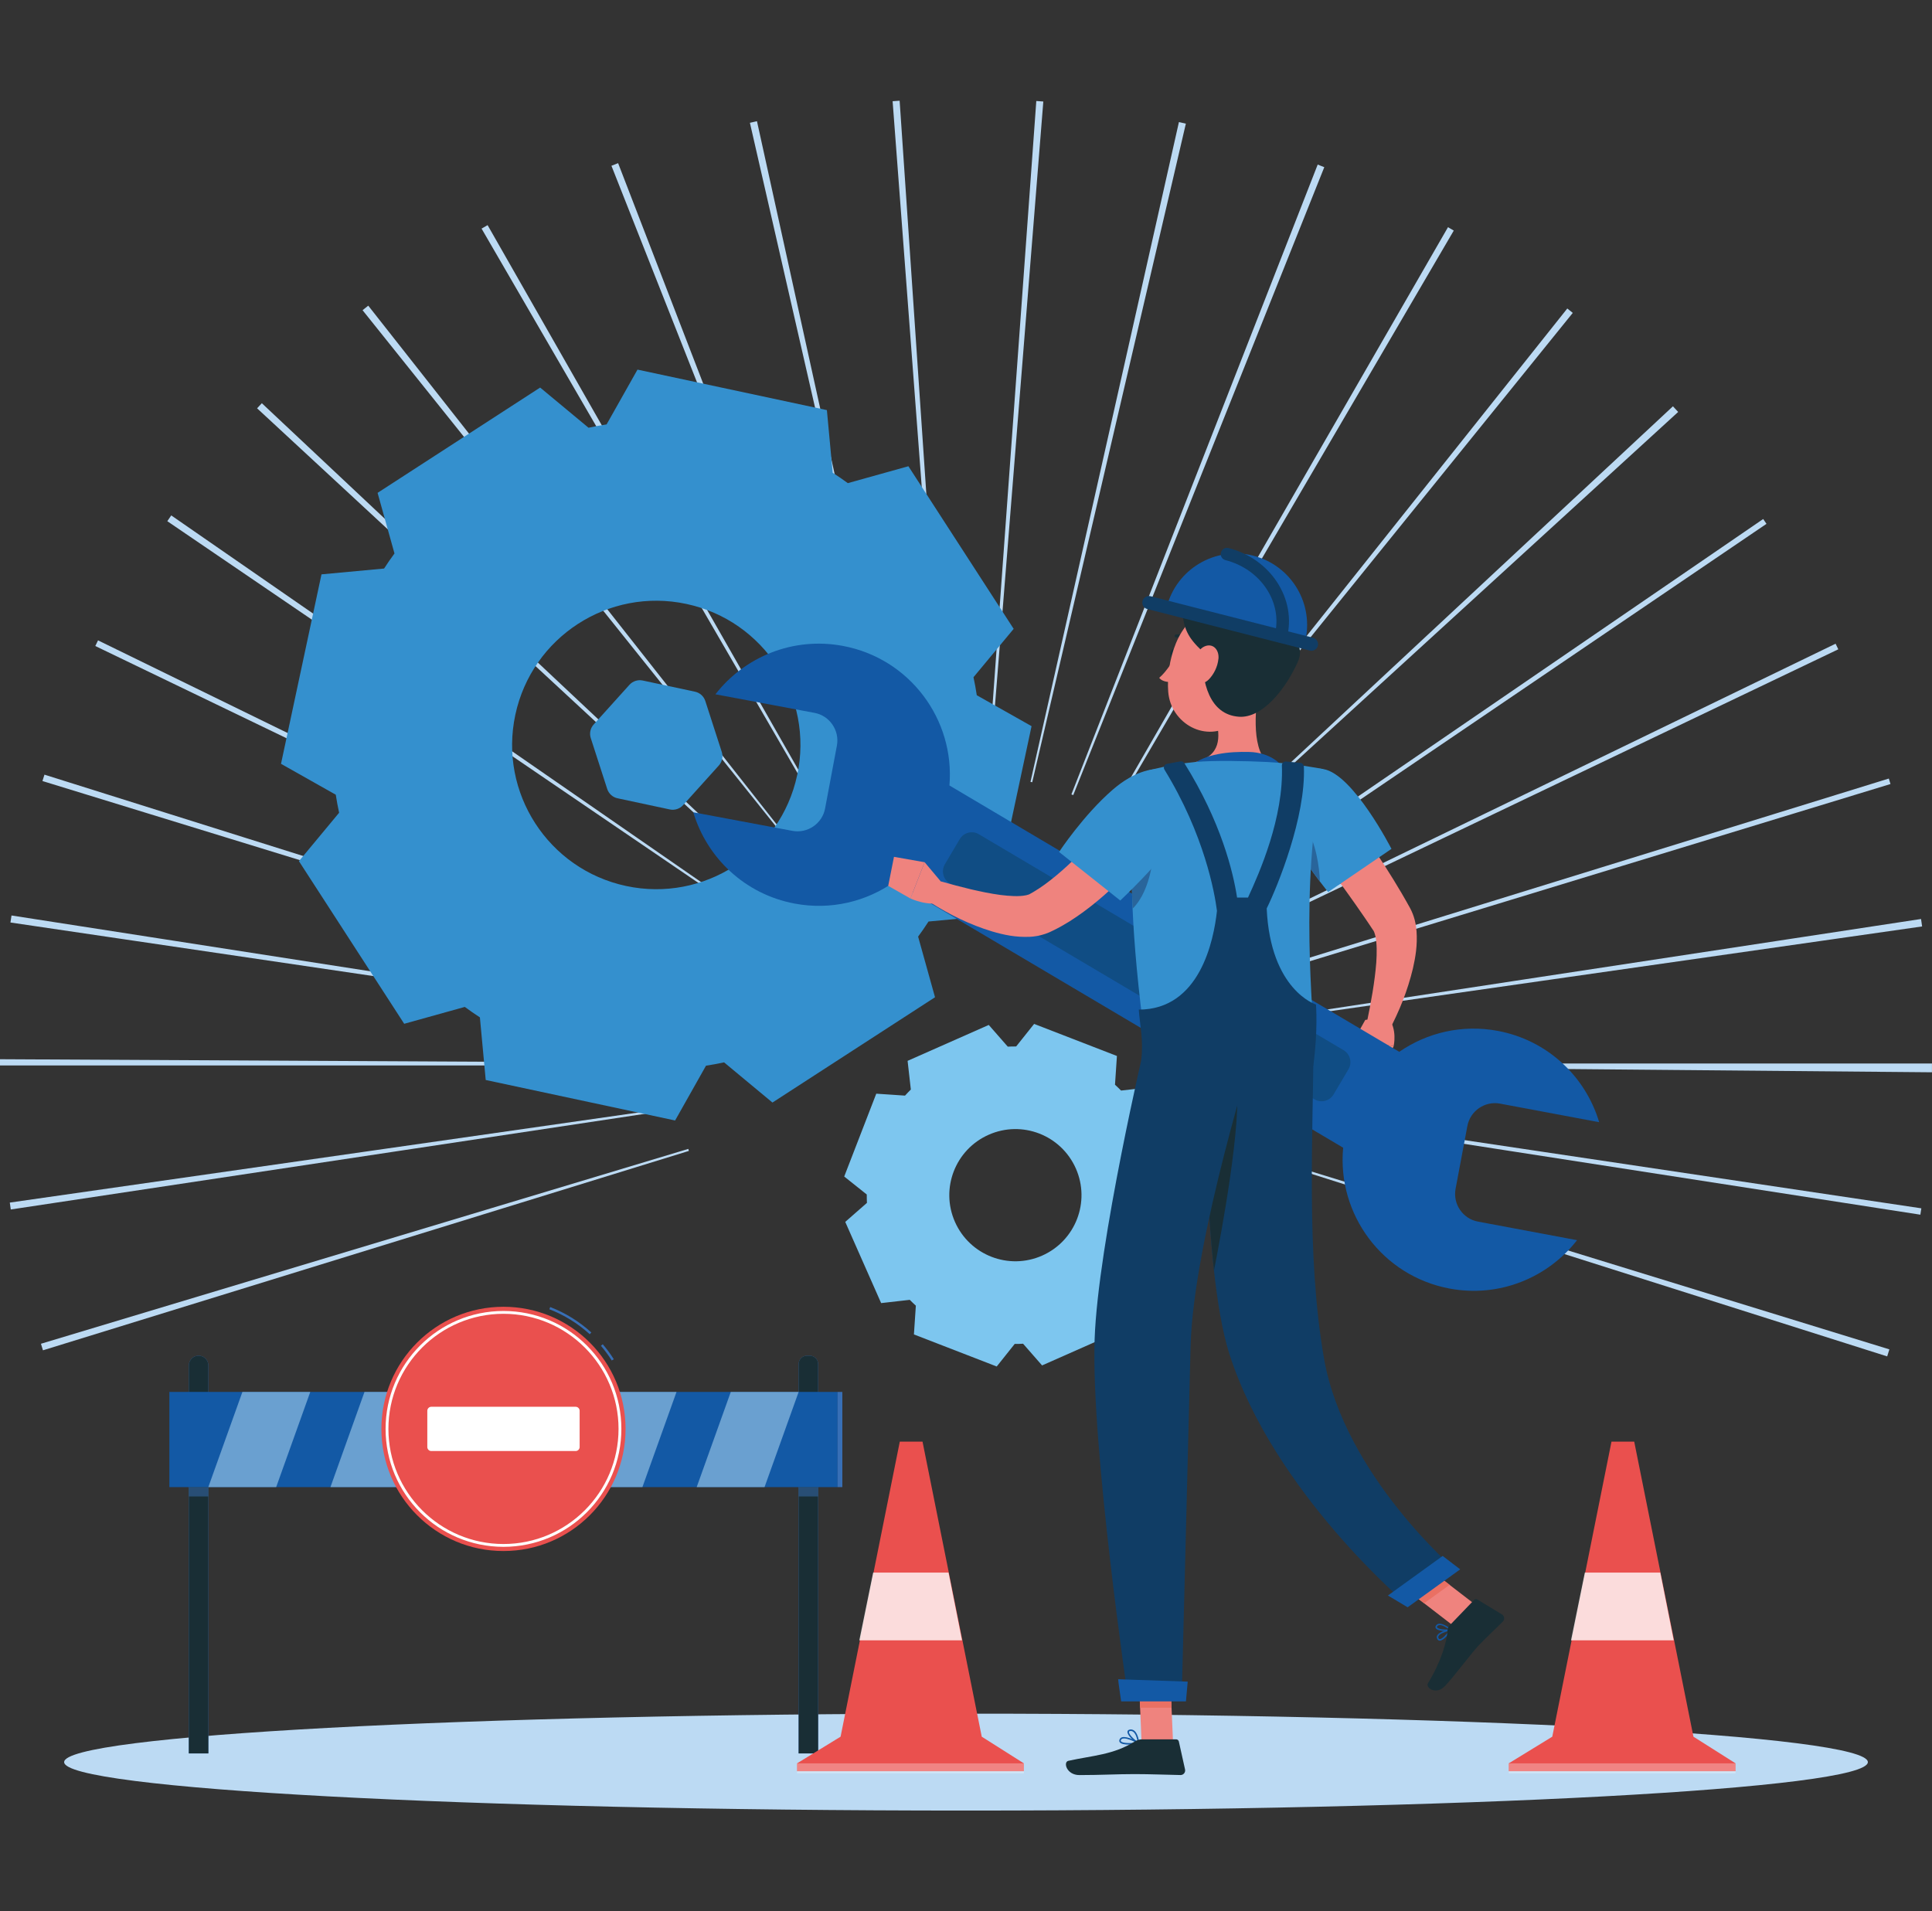 <svg width="470" height="465" viewBox="0 0 470 465" fill="none" xmlns="http://www.w3.org/2000/svg">
<rect x="0" y="0" width="470" height="465" fill="#333333" stroke="none"/>
<path d="M253.508 332.191L273.256 323.454L272.465 316.486C272.954 316.007 273.422 315.518 273.88 315.008L280.876 315.476L288.673 295.324L283.187 290.95C283.187 290.274 283.187 289.586 283.145 288.909L288.423 284.285L279.689 264.529L272.725 265.321C272.246 264.831 271.746 264.363 271.247 263.904L271.715 256.906L251.572 249.106L247.2 254.594C246.513 254.594 245.836 254.594 245.16 254.636L240.538 249.356L220.791 258.093L221.582 265.071C221.093 265.55 220.624 266.05 220.166 266.55L213.171 266.081L205.374 286.233L210.86 290.607C210.86 291.284 210.86 291.971 210.901 292.648L205.624 297.272L214.357 317.028L221.322 316.236C221.8 316.726 222.3 317.195 222.8 317.653L222.331 324.651L242.474 332.452L246.846 326.963C247.523 326.963 248.21 326.963 248.887 326.911L253.508 332.191ZM253.519 305.478C245.399 309.071 235.906 305.395 232.314 297.272C228.723 289.149 232.397 279.661 240.527 276.068C248.658 272.475 258.13 276.152 261.722 284.275C265.313 292.398 261.638 301.885 253.519 305.478Z" fill="#7DC6EF"/>
<path d="M459.091 329.994L302.32 280.286L302.445 279.901L459.632 328.286C459.455 328.848 459.278 329.421 459.101 329.983L459.091 329.994ZM10.451 328.515C10.285 327.984 10.118 327.453 9.962 326.921L167.441 279.515L167.586 280.005L10.451 328.515ZM467.179 295.522L304.662 270.288L304.756 269.684L467.408 293.971L467.169 295.522H467.179ZM2.623 294.252C2.54 293.689 2.457 293.137 2.384 292.575L165.182 269.237L165.255 269.716L2.623 294.252ZM469.99 260.874L305.536 259.416V258.739H469.99V259.062C469.99 259.666 469.99 260.28 469.99 260.874ZM164.453 259.218H0V257.697L164.453 258.551V259.218ZM304.797 248.699L304.745 248.345L467.335 223.58C467.429 224.184 467.512 224.778 467.595 225.392L304.797 248.699ZM165.234 248.45L2.54 224.434C2.623 223.861 2.707 223.299 2.8 222.726L165.307 248.002L165.234 248.45ZM302.601 238.754L302.372 238.004L459.497 189.411L459.903 190.744L302.601 238.754ZM167.534 238.327L10.326 190.015L10.816 188.463L167.701 237.796L167.534 238.327ZM298.822 228.923L298.541 228.329L446.547 156.606L447.203 157.97L298.812 228.912L298.822 228.923ZM171.324 228.6L23.183 157.168L23.849 155.793L171.615 228.006L171.334 228.6H171.324ZM293.659 219.831L293.232 219.206L428.934 126.269L429.735 127.446L293.648 219.831H293.659ZM176.643 219.394L40.702 126.8C41.025 126.331 41.337 125.863 41.66 125.394L176.914 218.998L176.643 219.394ZM286.851 211.208L286.643 210.989L406.979 98.848C407.406 99.306 407.833 99.764 408.249 100.223L286.841 211.218L286.851 211.208ZM183.243 211.104L62.542 99.337C62.927 98.921 63.302 98.515 63.697 98.098L183.576 210.739L183.243 211.093V211.104ZM279.2 204.053L278.835 203.762L381.278 75.051C381.725 75.405 382.173 75.77 382.61 76.124L279.2 204.053ZM191.019 203.876L88.202 75.468C88.66 75.093 89.128 74.728 89.586 74.364L191.342 203.616L191.029 203.866L191.019 203.876ZM270.581 198.096L270.112 197.815L352.255 55.274L353.661 56.097L270.581 198.096ZM199.721 197.919L117.151 55.618C117.641 55.337 118.119 55.056 118.619 54.774L200.138 197.669L199.721 197.909V197.919ZM261.066 193.431L260.639 193.264L320.558 40.038C321.089 40.246 321.62 40.465 322.161 40.673L261.087 193.441L261.066 193.431ZM209.194 193.337L148.745 40.33C149.286 40.111 149.827 39.903 150.369 39.694L209.6 193.181L209.194 193.337ZM251.125 190.317L250.687 190.213L286.799 29.697C287.361 29.822 287.923 29.957 288.485 30.082L251.114 190.306L251.125 190.317ZM219.115 190.265L182.431 29.874C183.003 29.749 183.576 29.613 184.148 29.488L219.521 190.171L219.115 190.265ZM240.684 188.713L240.215 188.682L252.103 24.573C252.676 24.615 253.238 24.656 253.81 24.698L240.684 188.703V188.713ZM229.535 188.692L217.147 24.625C217.709 24.583 218.282 24.542 218.854 24.5L230.003 188.651L229.535 188.682V188.692Z" fill="#BCDAF3"/>
<path d="M235 440.49C356.169 440.49 454.396 435.212 454.396 428.701C454.396 422.19 356.169 416.912 235 416.912C113.831 416.912 15.604 422.19 15.604 428.701C15.604 435.212 113.831 440.49 235 440.49Z" fill="#BCDAF3"/>
<path d="M169.064 168.28L156.354 165.562C155.167 165.312 153.939 165.708 153.127 166.603L144.424 176.257C143.613 177.153 143.342 178.424 143.717 179.569L147.714 191.941C148.089 193.097 149.046 193.962 150.233 194.212L162.943 196.93C164.13 197.18 165.358 196.784 166.17 195.888L174.873 186.234C175.685 185.339 175.956 184.068 175.581 182.923L171.584 170.55C171.209 169.394 170.251 168.53 169.064 168.28Z" fill="#3490CE"/>
<path d="M241.1 222.757L250.948 176.664L237.623 169.145C237.404 167.666 237.134 166.208 236.822 164.76L246.596 152.992L220.988 113.428L206.248 117.542C205.051 116.667 203.833 115.813 202.573 115.011L201.158 99.775L155.084 89.923L147.568 103.253C146.09 103.472 144.633 103.753 143.175 104.065L131.402 94.287L91.855 119.906L95.967 134.652C95.082 135.85 94.239 137.068 93.438 138.318L78.208 139.735L68.361 185.828L81.685 193.347C81.904 194.816 82.185 196.284 82.497 197.732L72.722 209.51L98.33 249.074L113.07 244.971C114.268 245.846 115.486 246.7 116.745 247.512L118.161 262.748L164.234 272.6L171.75 259.27C173.228 259.051 174.686 258.77 176.143 258.458L187.917 268.237L227.463 242.618L223.351 227.871C224.226 226.673 225.079 225.455 225.881 224.195L241.121 222.778L241.1 222.757ZM193.933 188.567C189.884 207.521 171.251 219.602 152.315 215.551C133.38 211.5 121.305 192.858 125.364 173.904C129.414 154.96 148.047 142.88 166.983 146.931C185.918 150.982 197.993 169.624 193.944 188.567H193.933Z" fill="#3490CE"/>
<path d="M323.233 191.442C326.491 195.587 329.531 199.773 332.508 204.074C335.454 208.386 338.316 212.77 341.002 217.352C341.679 218.488 342.324 219.675 342.98 220.831C344.104 222.893 344.469 224.851 344.604 226.548C344.843 229.964 344.354 232.818 343.73 235.588C342.418 241.076 340.419 245.981 337.879 250.803L332.518 248.741C333.528 243.899 334.444 238.858 334.808 234.182C334.965 231.86 334.975 229.537 334.611 227.819C334.423 226.965 334.163 226.371 333.976 226.205C333.289 225.174 332.612 224.132 331.894 223.112C329.073 218.977 326.085 214.874 323.077 210.781L314.031 198.513L323.222 191.442H323.233Z" fill="#EF837E"/>
<path d="M332.143 248.116L329.374 253.074L339.035 254.511C339.035 254.511 340.023 250.303 337.64 247.471L332.133 248.127L332.143 248.116Z" fill="#EF837E"/>
<path d="M327.917 259.666L335.964 260.478L339.045 254.511L329.385 253.073L327.917 259.666Z" fill="#FF8B7B"/>
<path d="M354.098 289.242L356.971 273.944C357.658 270.257 361.239 267.81 364.913 268.497L389.033 273.017C385.733 261.946 376.499 253.073 364.372 250.803C355.68 249.168 347.144 251.241 340.398 255.896L230.971 191.098C232.314 175.008 221.29 160.188 205.072 157.147C192.934 154.866 181.129 159.792 174.04 168.915L198.16 173.435C201.834 174.122 204.281 177.705 203.594 181.392L200.72 196.69C200.033 200.377 196.452 202.824 192.778 202.137L168.658 197.617C171.958 208.688 181.192 217.561 193.319 219.831C202.126 221.487 210.755 219.341 217.543 214.551L326.751 279.224C325.242 295.439 336.297 310.425 352.619 313.487C364.757 315.768 376.562 310.842 383.651 301.719L359.532 297.199C355.857 296.512 353.411 292.929 354.098 289.242Z" fill="#1359A5"/>
<path d="M326.849 255.494L238.127 202.958C236.514 202.003 234.432 202.537 233.478 204.151L229.862 210.263C228.907 211.876 229.441 213.959 231.054 214.914L319.776 267.449C321.389 268.404 323.47 267.87 324.425 266.257L328.041 260.144C328.996 258.531 328.462 256.449 326.849 255.494Z" fill="#104D84"/>
<path d="M286.164 159.084C286.07 159.699 285.664 160.136 285.268 160.074C284.873 160.011 284.623 159.47 284.717 158.855C284.81 158.241 285.216 157.803 285.612 157.866C286.008 157.928 286.257 158.47 286.164 159.084Z" fill="#192E35"/>
<path d="M285.726 160.146C285.726 160.146 283.79 163.448 282 164.906C282.916 166.083 284.821 165.906 284.821 165.906L285.726 160.146Z" fill="#EF837E"/>
<path d="M288.912 156.043C288.818 156.043 288.725 156.012 288.652 155.939C287.496 154.804 286.195 155.075 286.185 155.075C285.987 155.117 285.799 154.992 285.758 154.794C285.716 154.596 285.841 154.408 286.039 154.367C286.112 154.356 287.746 154.013 289.172 155.429C289.318 155.575 289.318 155.804 289.172 155.939C289.099 156.012 289.006 156.043 288.912 156.043Z" fill="#192E35"/>
<path d="M306.494 165.802C305.401 171.394 304.298 181.652 308.212 185.391C308.212 185.391 306.681 191.067 296.282 191.067C284.852 191.067 290.817 185.391 290.817 185.391C297.052 183.902 296.896 179.267 295.803 174.924L306.473 165.812L306.494 165.802Z" fill="#EF837E"/>
<path d="M313.552 189.588C313.427 189.411 313.333 189.203 313.271 188.984C312.396 185.672 308.722 183.069 303.944 182.944C298.916 182.808 293.253 183.412 289.89 186.193C288.423 187.411 290.057 189.192 290.057 189.192L313.552 189.588Z" fill="#1359A5"/>
<path d="M350.256 399.145C350.256 399.145 350.204 399.145 350.173 399.145C349.975 399.124 349.705 398.999 349.559 398.541C349.486 398.301 349.517 398.062 349.653 397.843C350.236 396.854 352.744 396.333 352.848 396.312C352.921 396.312 352.994 396.322 353.036 396.385C353.078 396.447 353.078 396.52 353.036 396.583C352.64 397.26 351.214 399.155 350.256 399.155V399.145ZM352.495 396.76C351.662 396.979 350.309 397.437 349.965 398.02C349.882 398.155 349.861 398.291 349.913 398.426C350.017 398.749 350.173 398.77 350.225 398.77C350.746 398.843 351.849 397.708 352.505 396.749L352.495 396.76Z" fill="#1359A5"/>
<path d="M351.641 396.812C350.694 396.812 349.632 396.625 349.309 396.166C349.215 396.041 349.101 395.771 349.361 395.427C349.528 395.198 349.767 395.073 350.059 395.031C351.204 394.896 352.921 396.291 352.984 396.354C353.036 396.395 353.057 396.458 353.046 396.531C353.036 396.593 352.984 396.645 352.921 396.666C352.619 396.76 352.141 396.822 351.62 396.822L351.641 396.812ZM350.246 395.375C350.246 395.375 350.163 395.375 350.121 395.375C349.923 395.396 349.778 395.479 349.663 395.625C349.517 395.812 349.58 395.906 349.611 395.937C349.913 396.354 351.495 396.531 352.474 396.375C351.974 396.01 350.975 395.354 350.246 395.354V395.375Z" fill="#1359A5"/>
<path d="M274.65 424.441C273.672 424.441 272.725 424.306 272.402 423.868C272.287 423.712 272.204 423.452 272.412 423.077C272.537 422.869 272.725 422.723 272.985 422.65C274.265 422.296 276.93 423.827 277.045 423.889C277.107 423.931 277.149 424.004 277.128 424.077C277.118 424.15 277.055 424.212 276.982 424.223C276.493 424.316 275.556 424.441 274.64 424.441H274.65ZM273.443 422.952C273.318 422.952 273.193 422.962 273.089 422.994C272.922 423.035 272.808 423.119 272.735 423.244C272.61 423.473 272.652 423.577 272.704 423.639C273.058 424.129 274.994 424.15 276.41 423.941C275.702 423.577 274.328 422.942 273.443 422.942V422.952Z" fill="#1359A5"/>
<path d="M276.961 424.222C276.961 424.222 276.909 424.222 276.889 424.212C275.962 423.795 274.14 422.139 274.276 421.275C274.307 421.077 274.453 420.817 274.952 420.765C275.317 420.723 275.66 420.827 275.962 421.077C276.93 421.879 277.138 423.941 277.149 424.024C277.149 424.087 277.128 424.149 277.076 424.191C277.045 424.212 277.003 424.222 276.972 424.222H276.961ZM275.098 421.129C275.098 421.129 275.025 421.129 274.994 421.129C274.671 421.161 274.65 421.296 274.64 421.338C274.557 421.858 275.796 423.16 276.743 423.722C276.649 423.118 276.368 421.89 275.733 421.369C275.546 421.213 275.337 421.129 275.108 421.129H275.098Z" fill="#1359A5"/>
<path d="M285.372 424.045H277.721L276.961 406.331H284.612L285.372 424.045Z" fill="#EF837E"/>
<path d="M359.74 391.042L353.536 395.521L338.9 384.242L345.093 379.764L359.74 391.042Z" fill="#EF837E"/>
<path d="M352.64 395.458L358.595 389.262C358.813 389.033 359.157 388.991 359.427 389.158L365.382 392.771C365.996 393.146 366.1 394.011 365.59 394.521C363.477 396.645 362.342 397.583 359.719 400.311C358.105 401.988 353.733 407.882 351.506 410.205C349.33 412.475 346.707 410.621 347.404 409.476C350.558 404.331 352.047 399.228 352.13 396.687C352.141 396.229 352.338 395.791 352.651 395.469L352.64 395.458Z" fill="#192E35"/>
<path d="M277.773 423.16H286.122C286.434 423.16 286.705 423.379 286.778 423.681L288.287 430.481C288.443 431.19 287.912 431.856 287.184 431.846C284.175 431.794 279.814 431.617 276.035 431.617C271.611 431.617 267.78 431.856 262.596 431.856C259.452 431.856 258.588 428.68 259.9 428.388C265.885 427.076 270.768 426.941 275.941 423.754C276.503 423.41 277.128 423.16 277.784 423.16H277.773Z" fill="#192E35"/>
<path d="M312.532 201.533C313.604 203.46 314.749 205.324 315.884 207.063C317.841 210.073 319.735 212.676 321.099 214.468C322.317 216.082 323.097 217.03 323.097 217.03L338.504 206.522C338.504 206.522 329.177 188.276 321.921 187.109C314.489 185.932 307.691 192.889 312.532 201.533Z" fill="#3490CE"/>
<path d="M315.884 207.063C317.841 210.073 319.735 212.677 321.099 214.468C320.943 210.885 320.204 205.084 317.424 200.679C316.404 201.679 315.998 204.262 315.884 207.063Z" fill="#29659B"/>
<path d="M275.317 212.447C275.317 215.051 275.379 217.915 275.525 221.07C275.9 229.652 276.836 240.347 278.627 253.636H319.527C319.808 247.356 315.863 216.707 321.921 187.109C321.921 187.109 314.905 185.703 308.222 185.38C302.996 185.131 295.428 184.964 290.838 185.38C284.779 185.943 279.075 187.505 279.075 187.505C279.075 187.505 275.306 191.764 275.317 212.447Z" fill="#3490CE"/>
<path d="M275.317 212.447C275.317 215.051 275.379 217.915 275.525 221.07C280.324 216.384 280.646 206.813 280.646 206.813L275.317 212.447Z" fill="#29659B"/>
<path d="M283.832 200.564C282.905 202.127 282.114 203.21 281.23 204.355C280.366 205.48 279.501 206.542 278.617 207.594C276.857 209.708 274.984 211.687 273.058 213.634C269.165 217.477 265.011 221.112 260.108 224.215C258.869 224.976 257.579 225.715 256.194 226.382L255.674 226.631L255.413 226.756C255.34 226.798 255.236 226.84 255.091 226.892C254.56 227.1 254.008 227.319 253.508 227.433L252.738 227.631L252.009 227.756C251.52 227.85 251.062 227.881 250.604 227.912C247.002 228.079 244.129 227.413 241.36 226.611C235.874 224.944 231.096 222.559 226.433 219.623L228.9 214.436C233.688 215.79 238.685 217.092 243.328 217.727C245.618 218.019 247.95 218.154 249.532 217.821C249.719 217.779 249.917 217.748 250.052 217.686L250.281 217.623L250.448 217.54C250.583 217.498 250.614 217.436 250.687 217.404L251.322 217.05C252.249 216.509 253.175 215.894 254.102 215.228C257.818 212.53 261.399 209.125 264.772 205.563C266.469 203.782 268.103 201.929 269.696 200.065C270.487 199.127 271.257 198.19 271.975 197.253C272.673 196.336 273.433 195.336 273.859 194.67L283.832 200.585V200.564Z" fill="#EF837E"/>
<path d="M230.024 215.822L224.933 209.76L221.488 218.592C221.488 218.592 225.87 220.643 229.285 219.467L230.024 215.811V215.822Z" fill="#EF837E"/>
<path d="M217.48 208.458L216.075 215.519L221.488 218.602L224.934 209.771L217.48 208.458Z" fill="#EF837E"/>
<path d="M289.974 196.43C289.068 203.689 272.527 219.081 272.527 219.081L257.641 207.271C257.641 207.271 263.522 198.336 270.674 192.139C281.458 182.787 291.056 187.724 289.963 196.43H289.974Z" fill="#3490CE"/>
<path d="M277.024 245.627C291.879 245.627 295.272 228.818 296.053 221.601C295.491 217.196 292.992 203.074 283.28 187.245C282.937 186.682 283.249 185.964 283.894 185.839L287.153 185.235C287.527 185.162 287.913 185.339 288.121 185.662C297.063 199.971 299.988 212.124 300.946 218.373H303.6C306.338 212.437 312.344 198.909 311.845 186.234C311.824 185.672 312.292 185.214 312.854 185.266L316.352 185.599C316.81 185.641 317.174 186.016 317.195 186.474C317.705 198.7 310.804 215.634 308.149 221.018C309.065 240.962 320.141 244.398 320.141 244.398C320.141 244.398 320.662 250.73 319.485 259.239C296.011 263.05 284.311 260.728 277.628 257.958C278.221 252.938 277.295 249.439 277.034 245.617L277.024 245.627Z" fill="#103D65"/>
<path d="M276.961 406.331L277.357 415.464H285.008L284.612 406.331H276.961Z" fill="#EA7063"/>
<path d="M345.103 379.764L338.899 384.242L346.446 390.053L352.65 385.575L345.103 379.764Z" fill="#EA7063"/>
<path d="M306.692 160.969C305.057 168.384 304.485 172.81 300.102 176.06C293.513 180.954 284.81 176.07 284.196 168.322C283.644 161.344 286.403 150.388 294.2 148.555C301.872 146.754 308.336 153.554 306.702 160.969H306.692Z" fill="#EF837E"/>
<path d="M313.312 149.472C319.818 149.649 317.133 153.075 313.885 154.96C313.885 154.96 317.632 156.762 315.707 161.063C312.771 167.593 307.15 174.768 301.414 174.373C294.283 173.883 292.243 166.114 292.503 158.449C288.735 154.898 288.11 152.94 287.517 148.67C286.341 140.193 291.702 135.548 313.323 149.472H313.312Z" fill="#192E35"/>
<path d="M304.922 135.204C314.208 137.579 319.808 147.025 317.445 156.314L283.822 147.722C286.195 138.433 295.637 132.83 304.922 135.194V135.204Z" fill="#1359A5"/>
<path d="M311.574 156.335C311.449 156.335 311.324 156.314 311.199 156.283C310.387 156.075 309.898 155.252 310.106 154.44C311.064 150.68 310.366 146.723 308.128 143.296C305.859 139.839 302.299 137.339 298.104 136.267C297.292 136.058 296.802 135.236 297.011 134.423C297.219 133.611 298.041 133.121 298.864 133.33C303.798 134.59 307.993 137.548 310.679 141.64C313.385 145.785 314.239 150.597 313.062 155.2C312.885 155.887 312.271 156.345 311.595 156.345L311.574 156.335Z" fill="#103D65"/>
<path d="M279.095 148.17L318.642 158.272C319.496 158.491 320.381 157.97 320.599 157.116C320.818 156.262 320.297 155.377 319.444 155.158L279.897 145.056C279.043 144.838 278.159 145.358 277.94 146.212C277.721 147.066 278.242 147.951 279.095 148.17Z" fill="#103D65"/>
<path d="M296.407 160.282C296.22 162.261 295.241 164.094 294.086 165.281C292.358 167.062 290.661 165.854 290.442 163.615C290.244 161.594 290.911 158.23 292.982 157.283C295.022 156.356 296.626 158.022 296.417 160.282H296.407Z" fill="#EF837E"/>
<path d="M293.128 253.636C293.128 253.636 292.243 308.082 299.082 329.431C309.919 363.247 342.626 390.636 342.626 390.636L354.327 382.19C354.327 382.19 327.105 359.05 322.108 330.567C317.622 304.979 319.527 274.527 319.527 253.636H293.138H293.128Z" fill="#103D65"/>
<path d="M300.768 262.988C302.215 272.798 297.104 300.115 295.335 309.061C293.482 292.335 293.138 272.496 293.107 261.665C296.854 259.124 300.102 258.468 300.768 262.988Z" fill="#192E35"/>
<path d="M337.64 388.168L342.439 391.032L355.222 381.805L350.964 378.545L337.64 388.168Z" fill="#1359A5"/>
<path d="M278.617 253.636C278.617 253.636 267.093 302.479 266.292 325.807C265.386 351.968 274.505 413.694 274.505 413.694H287.455C287.455 413.694 289.047 351.499 289.63 327.661C290.255 301.677 305.505 253.636 305.505 253.636H278.617Z" fill="#103D65"/>
<path d="M272.017 408.539C271.954 408.539 272.745 413.923 272.745 413.923H288.506L288.933 409.122L272.017 408.539Z" fill="#1359A5"/>
<path d="M411.966 422.515L397.558 350.729H392.031L377.624 422.515L367.037 429.003V430.919H422.209V429.003L411.966 422.515Z" fill="#EA504E"/>
<path opacity="0.3" d="M422.209 429.003H367.037V431.419H422.209V429.003Z" fill="white"/>
<path opacity="0.8" d="M407.167 399.072L403.898 382.597H385.546L382.183 399.072H407.167Z" fill="white"/>
<path d="M50.674 426.587H45.938V332.202C45.938 330.889 47 329.827 48.311 329.827C49.623 329.827 50.685 330.889 50.685 332.202V426.587H50.674Z" fill="#386FB6"/>
<path d="M50.674 426.587H45.938V332.202C45.938 330.889 47 329.827 48.311 329.827C49.623 329.827 50.685 330.889 50.685 332.202V426.587H50.674Z" fill="#192E35"/>
<path d="M196.328 329.827H196.983C198.108 329.827 199.024 330.744 199.024 331.868V426.587H194.287V331.868C194.287 330.744 195.203 329.827 196.328 329.827Z" fill="#386FB6"/>
<path d="M196.328 329.827H196.983C198.108 329.827 199.024 330.744 199.024 331.868V426.587H194.287V331.868C194.287 330.744 195.203 329.827 196.328 329.827Z" fill="#192E35"/>
<path d="M203.771 338.638H41.202V361.799H203.771V338.638Z" fill="#1359A5"/>
<path d="M204.916 338.638H203.76V361.799H204.916V338.638Z" fill="#386FB6"/>
<g opacity="0.6">
<path d="M67.184 361.799H50.675L58.971 338.638H75.481L67.184 361.799Z" fill="#A3CEEC"/>
<path d="M96.883 361.799H80.384L88.67 338.638H105.18L96.883 361.799Z" fill="#A3CEEC"/>
<path d="M126.582 361.799H110.083L118.38 338.638H134.879L126.582 361.799Z" fill="white"/>
<path d="M156.281 361.799H139.782L148.079 338.638H164.578L156.281 361.799Z" fill="#A3CEEC"/>
<path d="M185.991 361.799H169.481L177.778 338.638H194.287L185.991 361.799Z" fill="#A3CEEC"/>
</g>
<path opacity="0.5" d="M50.674 361.799H45.938V364.069H50.674V361.799Z" fill="#386FB6"/>
<path opacity="0.5" d="M199.024 361.799H194.287V364.069H199.024V361.799Z" fill="#386FB6"/>
<path d="M148.818 330.983C148.027 329.733 147.142 328.536 146.184 327.411L146.632 327.036C147.61 328.182 148.516 329.411 149.317 330.681L148.828 330.994L148.818 330.983Z" fill="#386FB6"/>
<path d="M143.457 324.599C140.563 321.964 137.263 319.923 133.64 318.528L133.848 317.986C137.544 319.413 140.906 321.496 143.852 324.172L143.457 324.61V324.599Z" fill="#386FB6"/>
<path d="M122.481 377.348C138.883 377.348 152.18 364.045 152.18 347.636C152.18 331.226 138.883 317.924 122.481 317.924C106.079 317.924 92.782 331.226 92.782 347.636C92.782 364.045 106.079 377.348 122.481 377.348Z" fill="#EA504E"/>
<path d="M122.481 319.631C137.908 319.631 150.473 332.191 150.473 347.636C150.473 363.08 137.919 375.64 122.481 375.64C107.043 375.64 94.489 363.08 94.489 347.636C94.489 332.191 107.043 319.631 122.481 319.631ZM122.481 318.944C106.648 318.944 93.802 331.785 93.802 347.636C93.802 363.486 106.637 376.327 122.481 376.327C138.325 376.327 151.16 363.486 151.16 347.636C151.16 331.785 138.325 318.944 122.481 318.944Z" fill="white"/>
<path d="M140.032 342.251H104.93C104.39 342.251 103.952 342.69 103.952 343.23V352.041C103.952 352.582 104.39 353.02 104.93 353.02H140.032C140.572 353.02 141.01 352.582 141.01 352.041V343.23C141.01 342.69 140.572 342.251 140.032 342.251Z" fill="white"/>
<path d="M238.831 422.515L224.423 350.729H218.896L204.489 422.515L193.902 429.003V430.919H249.074V429.003L238.831 422.515Z" fill="#EA504E"/>
<path opacity="0.3" d="M249.074 429.003H193.902V431.419H249.074V429.003Z" fill="white"/>
<path opacity="0.8" d="M234.032 399.072L230.753 382.597H212.411L209.048 399.072H234.032Z" fill="white"/>
</svg>
